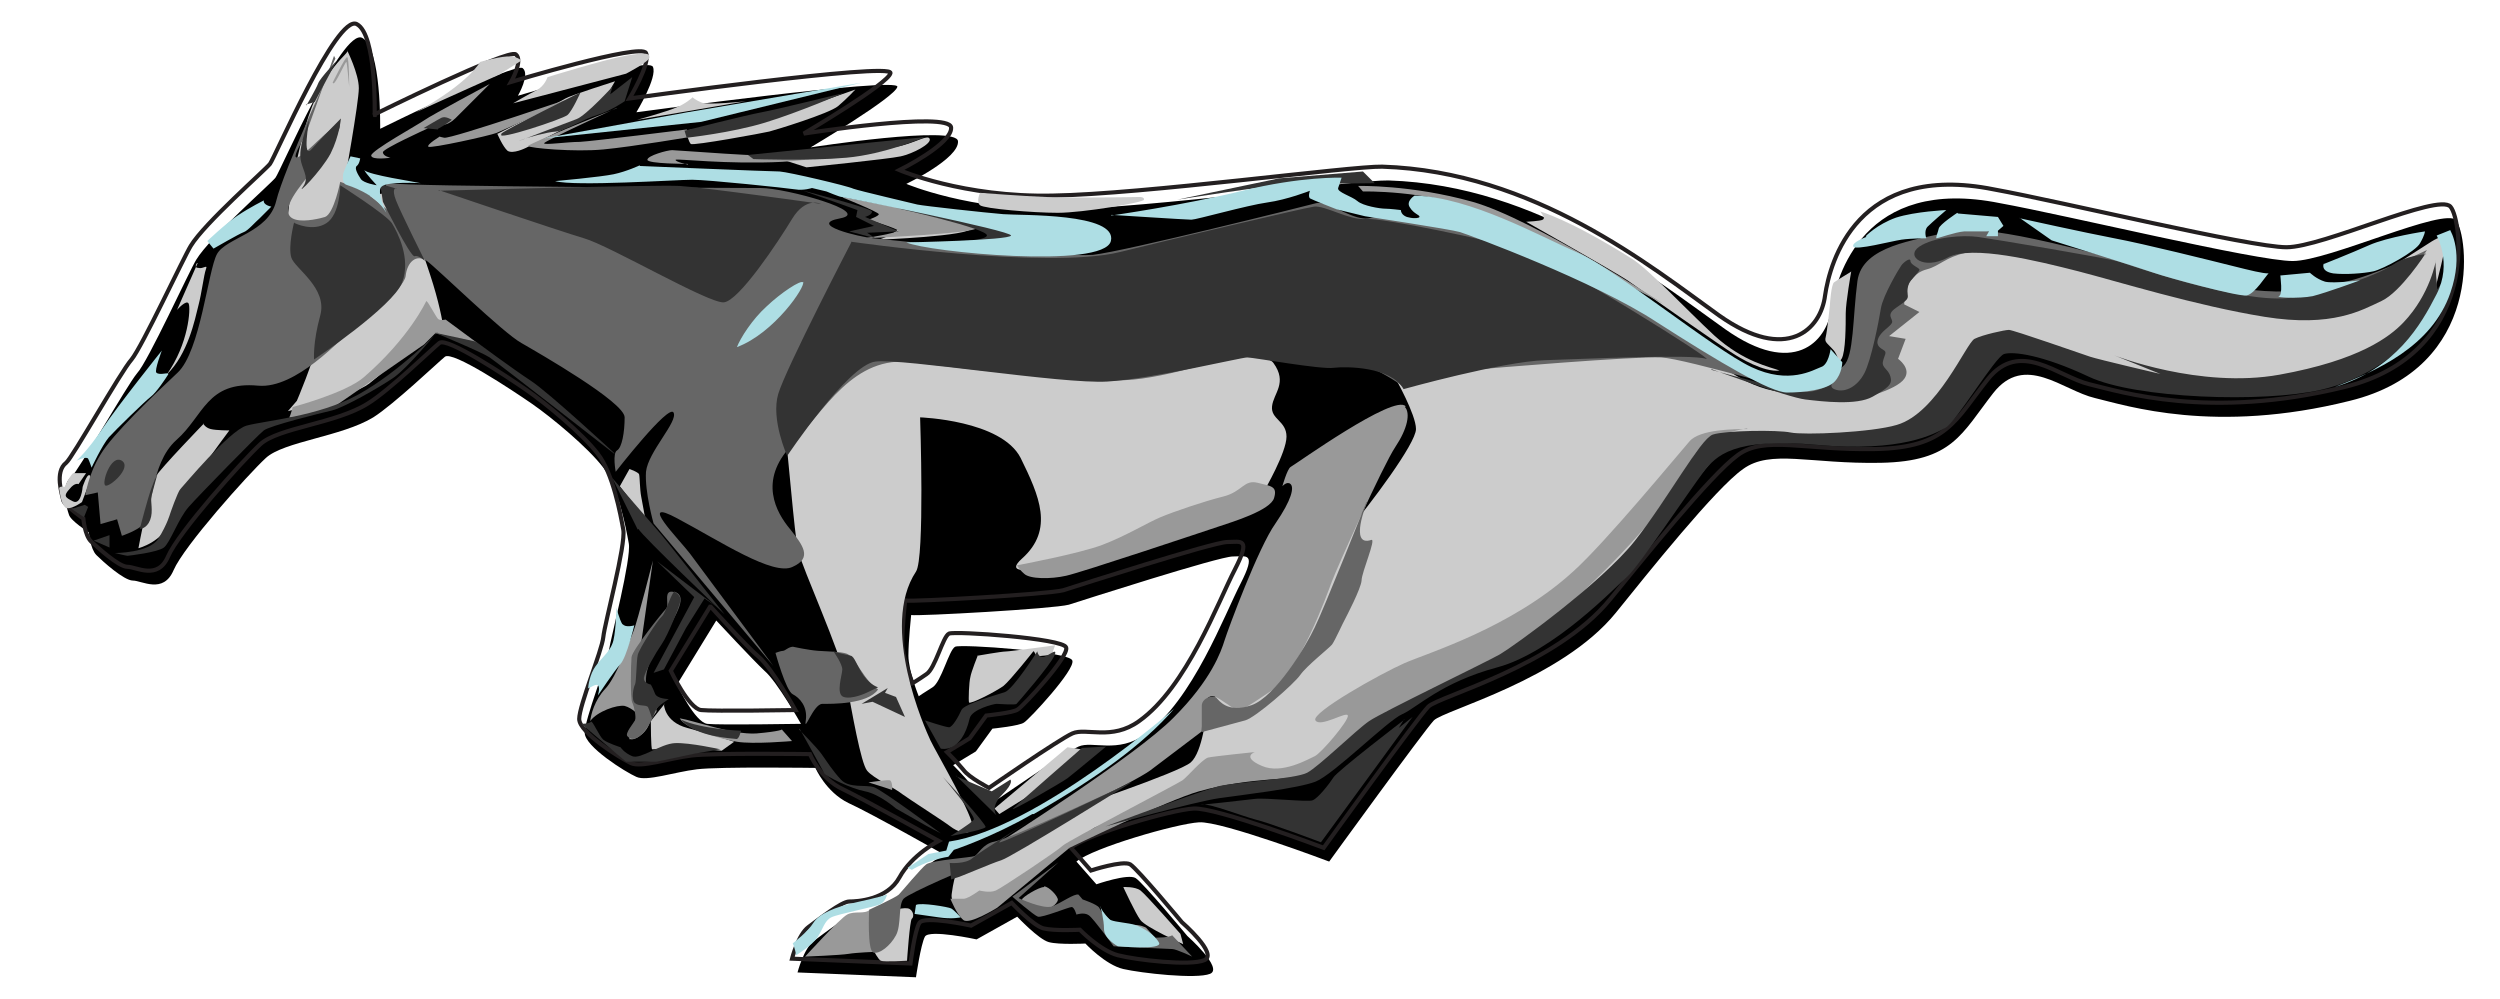 <svg xmlns="http://www.w3.org/2000/svg" viewBox="0 0 363 145"><path d="M356.7 32c-1.8-2-18.5 5.9-23.8 5.9s-32.6-6.6-42.5-8.4c-19.8-4-23.8 10.6-24.5 15.4s-5.5 9.9-15.4 2.9-26.9-20.9-48.9-21.6c-4.5-.1-34.8 4-47.8 4.2-13 .2-22.2-3.7-22.2-3.7s7.7-3.7 7.5-6.2c-.2-2.4-21.4.9-21.4.9s12.3-7.3 12.6-8.8c.2-1.5-37.9 3.7-37.9 3.7s3.1-5.1 2.4-6.6c-.7-1.5-19.6 4.2-19.6 4.2s1.8-3.1.7-4c-1.1-.9-20.7 8.8-20.7 8.8S55.4 7 52.6 5.5C49.7 4 40.7 24.9 40 25.8s-9.5 8.6-11.5 11.9c-1 1.6-7 14.8-8.6 16.5-1.5 1.8-8.6 14.3-9.5 15-1.7 1.3-.7 4.6-.4 5.5.2.9 2.9 2.6 2.9 2.6s.2 2.4 1.1 3.3c.9.9 4 3.7 5.3 3.7s4.4 2 5.9-1.5S36 68.9 38.6 66.5c2.6-2.4 11-3.1 15.6-5.9 3-1.9 9.3-7.9 10.4-8.8 1.1-.9 9.7 4.8 12.6 6.8 2.9 2 8.2 6.4 10.4 9.3 2.2 2.9 3.3 8.8 3.7 11 .4 2.2-2.6 13.7-2.9 15.6s-3.5 9.9-3.5 11.9 5.9 5.7 7.5 6.4c1.5.7 5.5-.7 8.8-1.1 3.3-.4 17.2-.2 17.2-.2s1.5 3.5 4.8 5.1c3.3 1.5 13.9 7.5 13.9 7.5s-4 2-5.7 5.3c-1.8 3.3-6.2 3.5-7.3 3.5s-4.4 2.6-5.9 3.7-2.4 4.6-2.4 4.6l17.2.7s.7-4.8 1.3-5.9 7.5.4 7.5.4l5.9-3.3s3.1 3.3 4.6 3.7c1.5.4 5.3.2 5.3.2s2.9 3.1 5.5 3.7 10.6 1.5 12.6.7-3.3-5.5-3.3-5.5-6.4-7.7-7.5-8.4c-1.1-.7-5.7.9-5.7.9l-2.9-3.3c2.4-2 14.5-5.5 17.8-5.7 3.3-.2 18.9 5.7 18.9 5.7s13.7-18.9 15.2-20.5c1.5-1.5 18.5-5.9 26.4-15.6 4.6-5.7 14.5-18.1 18.5-20.9 4-2.9 9.7-.7 20-.9 10.4-.2 11.7-4.2 16.3-10.1s10.1-.4 14.8.7c4.6 1.1 17.4 5.3 37 .4 19.6-4.8 17.2-24.2 15.4-26.2Zm-254 73.1c-1.8-.2-4.4-5.7-4.4-5.7l5.7-9.3s5.3 5.7 7 7.3c1.8 1.5 5.3 7.7 5.3 7.7s-11.9.2-13.7 0Zm77.5-20.5c-2.4 4.6-7 17.1-13.9 22-4 2.9-7.7.9-9.7 1.8-2 .9-12.1 7.9-12.1 7.9s-2.9-1.5-3.7-2.6c-.9-1.1-2.4-2.6-2.4-2.6l3.3-2 2.4-3.3s4-.4 4.6-.9c.7-.4 7.5-7.7 7-9-.4-1.3-16.1-2.4-17-2-.9.4-2 5.1-3.3 5.9s-2 1.3-2 1.3-1.5-3.7-1.5-5.9.4-5.9.4-5.9c.9.2 20.7-.9 22.9-1.5 2.2-.7 21.8-7 23.8-7s3.5-.7 1.1 4Z"/><path d="M54.2 16.7S73.8 7 74.9 7.9c1.1.9-.7 4-.7 4s18.9-5.7 19.6-4.2-2.4 6.6-2.4 6.6 38.1-5.3 37.9-3.7c-.2 1.5-12.6 8.8-12.6 8.8s21.1-3.3 21.4-.9c.2 2.4-7.5 6.2-7.5 6.2s9.3 4 22.3 3.7c13-.2 43.3-4.3 47.8-4.2 22 .7 39 14.5 48.9 21.6 9.9 7 14.8 2 15.4-2.9.7-4.8 4.6-19.4 24.5-15.4 9.9 1.8 37.2 8.4 42.5 8.4s22-7.9 23.8-5.9c1.8 2 4.2 21.4-15.4 26.2-19.6 4.8-32.4.7-37-.4-4.6-1.1-10.1-6.6-14.8-.7s-5.9 9.9-16.3 10.1c-10.4.2-16.1-2-20 .9-4 2.9-13.9 15.3-18.5 20.9-7.9 9.7-24.9 14.1-26.4 15.6s-15.2 20.5-15.2 20.5-15.6-5.9-18.9-5.7c-3.3.2-15.4 3.7-17.8 5.7l2.9 3.3s4.6-1.5 5.7-.9c1.1.7 7.5 8.4 7.5 8.4s5.3 4.6 3.3 5.5c-2 .9-9.9 0-12.6-.7-2.6-.7-5.5-3.7-5.5-3.7s-3.7.2-5.3-.2c-1.5-.4-4.6-3.7-4.6-3.7l-5.9 3.3s-6.8-1.5-7.5-.4c-.7 1.1-1.3 5.9-1.3 5.9l-17.2-.7s.9-3.5 2.4-4.6c1.5-1.1 4.8-3.7 5.9-3.7s5.5-.2 7.3-3.5c1.8-3.3 5.7-5.3 5.7-5.3s-10.6-5.9-13.9-7.5c-3.3-1.5-4.8-5.1-4.8-5.1s-13.9-.2-17.2.2c-3.3.4-7.3 1.8-8.8 1.1-1.5-.7-7.5-4.4-7.5-6.4s3.3-9.9 3.5-11.9c.2-2 3.3-13.4 2.9-15.6-.4-2.2-1.5-8.2-3.7-11-2.2-2.9-7.5-7.3-10.4-9.3-2.9-2-11.5-7.7-12.6-6.8-1.1.9-7.3 6.9-10.4 8.8-4.6 2.9-13 3.5-15.6 5.9-2.6 2.4-11.9 12.8-13.4 16.3s-4.6 1.5-5.9 1.5-4.4-2.9-5.3-3.7c-.9-.9-1.1-3.3-1.1-3.3s-2.6-1.8-2.9-2.6c-.2-.9-1.3-4.2.4-5.5.9-.7 7.9-13.2 9.5-15 1.5-1.8 7.6-14.9 8.6-16.5 2-3.3 10.8-11 11.5-11.9.7-.9 9.7-21.8 12.6-20.3 2.9 1.5 2.6 13.2 2.6 13.2Z" fill="none" stroke="#231f20" stroke-width=".6"/><path d="M131.5 87.2c.9.2 20.7-.9 22.9-1.5 2.2-.7 21.8-7 23.8-7s3.5-.7 1.1 4c-2.4 4.6-7 17.1-13.9 22-4 2.9-7.7.9-9.7 1.8-2 .9-12.1 7.9-12.1 7.9s-2.9-1.5-3.7-2.6c-.9-1.1-2.4-2.6-2.4-2.6l3.3-2 2.4-3.3s4-.4 4.6-.9c.7-.4 7.5-7.7 7-9-.4-1.3-16.1-2.4-17-2-.9.4-2 5.1-3.3 5.9-1.3.9-2 1.3-2 1.3s-1.5-3.7-1.5-5.9.4-5.9.4-5.9ZM103.1 88.1l-5.7 9.3s2.6 5.5 4.4 5.7c1.8.2 13.7 0 13.7 0s-3.5-6.2-5.3-7.7c-1.8-1.5-7-7.3-7-7.3Z" fill="none" stroke="#231f20" stroke-width=".6"/><path d="M114 63.1c.4 1.9 1.3 14.4 1.9 16.9s6.1 14.6 7 19c.8 4.4 2.1 11.8 3 12.9s4 2.5 5.1 3.4c1.1.8 6.1 4 7 4.7s2.7 1.5 3.2.2c.4-1.3-5.3-11-6.1-12.7S127.7 91 133 83c1.3-1.9.6-22.4.6-22.4s11.8.4 14.6 5.9c2.7 5.5 4.9 10.4.2 14.6s11.2-.6 15.7-2.7 19.5-7.2 19.5-7.2 3.2-5.5 3.2-7.8-2.3-2.5-2.1-4.4 2.3-3.4.2-6.3c-2.1-3-36.4-3-36.4-3s-25-1.7-25.8.4c-.8 2.1-8.5 13.1-8.5 13.1ZM205 54.5s8.5-4.9 16.3-4.4c7.8.4 26.9 1.5 26.9 1.5s4.7 4.7 10.4 5.3c5.7.6 11 .8 12.7-1.9s1.1-14.2 4.7-16.5c3.6-2.3 14-3.2 14-3.2s23.9 6.1 28.3 7c4.4.8 19 2.5 22.6.4 3.6-2.1 11.8-7.4 11.8-7.4s2.5-1.7 2.5-.6-1.5 6.8-1.5 6.8-4 6.1-6.8 8.5c-2.7 2.3-8.9 4-13.3 4.7s-12.9 1.9-22-.2-20.9-5.7-22.6-4.9-7.4 11-8.9 11.8c-1.5.8-9.3 2.1-11.4 2.1s-15.2-.4-16.5-.2c-1.3.2-10.8 12.5-12.7 15s-18 16.5-19.5 16.9-16.1 6.8-16.1 6.8-7.9 3-9.5 5.7c-4 6.6-15.2 4.4-16.9 4.7s-17.8 7.4-18.6 7.8c-.8.4-13.1 10.2-14.4 10.8s-6.8 1.7-6.3-1.3c.4-3 1.1-4 1.1-4l15.4-8s16.5-5.5 18.2-7c1.7-1.5 2.3-7 2.3-8s15-14.2 15-14.2 2.3-7.6 5.5-11.4c3.2-3.8 9.9-12.7 9.9-14.8s-3-7.4-3-7.4l2.3-.2ZM50.4 7.3c.6.4-3.6 2.3-6.1 11.2s-3 16.1-2.5 18.4 5.7 7.2 4.7 11.6c-1.1 4.4-3.4 9.7-3.4 9.7l-1.3 1.5s9.3-2.1 11.8-4 9.3-8.5 9.3-8.5l1.5.4s-.4-2.7-1.5-6.3c-1.1-3.6-3-8.7-3-8.7l-2.1-4.9-6.3 1.1-1.5-2.3s2.1-11.6 2.1-13.7-1.7-5.5-1.7-5.5ZM10.7 68.6c-.8.8-1.3 2.1-1.3 2.1s-.9-.2-.8.3.3 2.7 1.2 2.8c.9 0 2.1-.9 2.1-.9l.8-2.1s.7-1.6.3-1.8-1 1.7-1 1.7-.2 2.7-1.4 2.1c-1.2-.6-1.4-.8-.5-1.8.8-1 1.3-.7 1.3-.7l1.1-1.6h-1.9ZM29.6 61.5s-6.2 6.4-7 7.7c-.8 1.3-2.5 10.4-2.5 10.4s3.6-.9 4.7-4.1c1.1-3.2 8.5-13 8.5-13s-1.9 0-2.7-.2c-.8-.2-1.1-.8-1.1-.8ZM28.7 38.2l-3 6.8s1.4-1.6 1.7-.9c.3.7 0 5.8-3.2 10.3 3.1-3 4.1-8 4.6-10 .5-1.9.8-4.5 1.1-5.3.3-.8-.4 0-1.1-.2-.7 0-.2-.7-.2-.7ZM72.2 19.4s.8 1.9 1.5 2.5c.8.5 2.6-.4 2.6-.4s9.4-4.6 10.4-5.7c1-1.1 1.1-1.4 1.1-1.4l1.5-2.6s-6.6 2.1-7.2 2.5-10 5.2-10 5.2ZM99.7 19.4s.3 1.2.6 1.5c.3.3 10.6-1.6 11.4-1.8.8-.2 8.7-2.6 10-3.7 1.3-1.1 2.5-2.4 2.5-2.4s-8.4 3-11.9 3.9c-3.5.8-12.5 2-12.5 2v.4ZM113.4 23.1l3.7 1.2s11.9-1.2 13.7-1.6 4.4-1.8 4.2-2.5c-.2-.7-1.7.3-3.9.9-2.2.6-12.3 1.7-13.7 1.9-1.4.2-4.1 0-4.1 0ZM123.8 29s17.5 2.9 17.3 4.1-13.5 1.7-13.5 1.7 2.9-.9 2.9-1.9-6.7-3.9-6.7-3.9Z" fill="#ccc"/><path d="M223.7 30.8c.3.4.7.9.3 1.1-.3.2-2.4.3-2.4.3s12.9 7.3 14.7 8.5c1.8 1.3 14.4 10.1 15.3 10.6.9.6 4.5 2.8 6.8 2.5-1.3-.5-5.2-1.2-9.5-5.1-4.2-3.9-9.4-9.5-11.9-11.1-9.4-5.9-13.4-6.9-13.4-6.9ZM268.8 39.4s-.8 4.5-.8 6.1 0 5.6-.6 6.6-.3-.4-1.3-1.4c-.9-1-1.2-1-1-1.8.2-.8.6-4.4.6-4.6s.2-3 .6-3.3c.4-.3 2.4-1.5 2.4-1.5ZM142 95.1s-1 2.5-1.1 3.2c-.2.7-.3 3.4-.2 3.7.2.3 3.9-1.6 5-2.4 1-.8 4.4-5.1 4.4-5.1l.4.8 2.2-.2.5-1.4s-6.6.9-7.2.9-4 .6-4 .6ZM96.5 102.2l-2 2.5s0 4.2.2 4.1c.2 0 5-.2 5-.2l5.1.4 1.8-1.3s-3.4-1.1-6.8-2c-3.4-.9-3.4-3.5-3.4-3.5ZM157 108.8l-2-.3-10.6 8.9.7.8 6-3.7 5.9-5.7zM163.1 128.8s1.8 3.9 2.5 4.8c.7 1 6.2 3.5 6.2 3.5l-.4-1.5s-5-5.7-5.8-6.3c-.8-.6-2.5-.5-2.5-.5ZM126.9 138.1s.6 1.2 1 1.4 3.8 0 3.8 0 .4-5.9.7-6.1c.3-.2.3-1-.3-1.4-.6-.4-2.9.2-3.1.7-.2.5-2.1 5.5-2.1 5.5ZM91.4 68.1 90 70.6l3.7 4.8s-.4-2.3-.6-3.3c-.2-1-.2-2.9-.3-3.2 0-.3-1.4-.8-1.4-.8ZM72.7 10.7c.3-.2 3-1.9 3-1.9s-.6-.7-2.1-.6-3.9.8-3.9.8-1.5 3-9.3 7.3c4.3-2 12.4-5.6 12.4-5.6ZM79.5 11.2s-.4 1.3-1.6 1.9c-1.2.6-3.4 1.9-3.4 1.9l16.4-4.3s3.5-1.8 3.4-2.4c0-.6-.6-.7-3.5-.2-2.9.5-11.3 3.1-11.3 3.1ZM100.5 14.2s-1 .9-2.3 1.4c-1.3.6-5.7 1.8-5.7 1.8l15.8-2.7s-5.5.6-6.4.2c-.8-.3-1.4-.8-1.4-.8ZM142.3 28s6.5.5 9.5.6c3 .2 13.7 0 13.7 0s.7 0 .6.4c0 .4-8.9 1.9-12.5 1.9s-10.7-.6-11.3-1.1c-.6-.5 0-1.8 0-1.8Z" fill="#ccc"/><path d="M253.7 62.3c-1.7 0-6.9 0-8.4 1.8-1.5 1.7-12.2 14.7-16.9 18.9-9 8.2-21.1 11.8-24.5 13.3-3.4 1.5-13.6 7.2-12.9 8.3.7 1.1 4.6-1.4 4.7-.7.2.7-3.9 5.5-4.8 5.9-.9.4-4.8 2.7-7.7 1.4-3-1.3-1-2-1-2s-5.9.6-6.8.8c-.9.3-3 2.8-3.7 3.3-.7.5-16.7 8.8-17.4 9.5-.7.7-8.8 6.1-9.7 6.5-.9.4-2.4 0-2.4 0s-1.5 1.1-2.2 1.2h-2s.9 2.3 1.9 3.1c.9.7 4.9-1.8 4.9-1.8l10.5-8.7s14.2-6.9 18.8-8.2c7.5-2.1 14.3-1.7 15.5-2.2 1.1-.6 6.5-5.5 8.5-7s20.8-10.7 23.7-12.9c3-2.1 19.2-16 23.9-26.2 1.7-3.6 8-4.4 8-4.4ZM204 59.1c.8.9.4 3.1-1.4 5.8-1.8 2.7-8.5 17.6-9.2 19.5s-4.8 13.3-8.8 15.9c-4 2.6-4.5 3.4-6.3 2-1.9-1.3-2.3-1.5-3-.9-.7.6-.8 4.8-.8 4.8s-5 3.8-7.4 5.6c-2.3 1.8-19.1 9.8-21.8 10.4-2.7.7 0 0 0 0s19.7-12.5 25.1-18c5.5-5.5 6.9-9.6 7.4-11.2.5-1.6 4.9-13.5 7.4-17 2.4-3.5 2.7-5.2 2.2-5.7s-1.2.3-1.2.3.7-2.5 1.2-2.8c.6-.3 15.1-10.7 16.7-8.8Z" fill="#999"/><path d="M147.6 82.1s9.1-1.7 12.5-3c3.4-1.3 6.5-3.2 8.4-4 1.9-.8 6.3-2.3 9.1-3s3-2.5 5-2 2.9.5 2.4 2.2c-.5 1.8-6.1 3.5-7.9 4.1-1.8.6-20 6.7-22.3 7.2-2.2.5-5.3.5-6.1-.3-.8-.7-1.1-1.3-1.1-1.3ZM126.3 132.1c-.8.7-2.2.1-3.3.7-1.1.6-6.1 6.1-6.1 6.1s5.1-.2 6.3-.4c1.2-.2 4-.3 4-.3.3-.3.3-3.2.2-3.7s-1.2-2.4-1.2-2.4M126.1 113.6s2.7-.4 3.1-.3c.4.1.4 1.5.3 1.4-.2-.1-3.4-1.1-3.4-1.1ZM113.5 105.9l1.5 1.7s-5.7.5-8 .1c-2.4-.4-7.4-1.8-8.3-3.4 2 .3 7.6 2.4 11.1 2.2 3.5-.3 3.8-.6 3.8-.6ZM92.7 96.2l2.1-14.8s-2.2 8.7-2.8 10.2c-.6 1.5-2.5 6.7-4.1 8.4-1.6 1.7-2.1 3.8-2.2 4.7 1-1.4 3.9-2.4 5-2.2 1.1.3 2 1.3 2 1.3v-7.7ZM62 43.8c.2.1 1.3 2.2 1.6 2.5.3.3 1.1.1 1.1.1l4.6 3.4-6.1-1.4-1.6 1.6-13.7 9.5s-6 1.4-5.9 1.1c.2-.3.5-1.5.5-1.5s7.6-2 10.3-4.3c6.7-5.8 9.1-11.1 9.1-11.1ZM62 18.7s-6.4 2.9-6.4 3.4c0 .6 1.1.8 1.1.8s-2.7.4-2.8-.3 7-4.6 7.8-5.2 9.4-5.2 9.4-5.2L66.3 17s-.9 1-1.8 1.1c-.9.2-2.4.5-2.4.5ZM48.4 12.1c.3.2 1.8-3.3 1.9-3.1s.4 3.6.4 3.6 0-4.3-.3-4.3-2.1 3.7-2.1 3.7ZM63.9 19.8s-2 1.2-1.7 1.5c.3.3 8.9-1.6 9.9-2 1-.4 12.1-5.5 12.1-5.5S65.5 20.2 64.5 20c-1-.2-.6-.2-.6-.2ZM89.6 15.7s-13 5.2-12.9 5.5c.1.3 6.7.9 10.9.5 4.3-.4 13.1-1.9 13.1-1.9l-1-1s-13.6 1.7-15.5 1.8c-1.9 0-5.2.5-5.2.2s10.5-5.1 10.5-5.1ZM99.9 23.8s-5.9 0-5.9-.6 2.9-1.4 3.6-1.4 14 1.1 16.9.8c2.9-.3 15.1-1.8 15.1-1.8s-7.8 2.2-16 2.7c-8.2.4-15.3-.5-15.5-.3-.1.3 1.8.7 1.8.7ZM122.5 28.6s19.3 3.7 19.3 4.5-16.2 1.5-16.2 1.5 4.8-.8 4.8-1.1-4.3-1.6-4.3-1.6 1.5-.5 1.5-.8-5.2-2.4-5.2-2.4ZM197.2 27l.7.8s9.2-.2 16.3 2.7c7.1 2.9 27.3 13.6 27.3 13.6s-18.8-12.3-27.7-14.8c-8.9-2.5-16.6-2.3-16.6-2.3ZM305.7 35.6s6 2.1 7.2 2.4c1.1.3 8.4 1.3 8.4 1.3s-6.4-1.5-7.9-2-7.7-1.8-7.7-1.8Z" fill="#999"/><path d="M91.5 107.3c.5.3 2.3-.7 2.8-2.3.5-1.6 2-1.7.1-2.5s-1.8 1-2 1.8c-.3.8-1.4 2.8-.9 3.1ZM159.9 131.9l1.9 4.9h6.5l-1.9-2.1s-.8-.5-2.2-.4c-1.3 0-1.6.5-2.3 0-.7-.6-2-2.2-2-2.2ZM151.6 128.7c.7 0 2.1 1.5 2 2-.1.5-1.2 1.6-2.7 1.5-1.6-.1-2.5-1.3-2.5-1.6s2.4-1.8 3.2-1.8Z" fill="#999"/><path d="M48.7 8.5s-7.5 16.1-8.6 20.7-7.3 5.3-8.6 7.7c-1.3 2.4-2.4 14.1-5.7 17.2-3.3 3.1-9.5 9-11.2 11.9-1.8 2.9-2.2 5.9-2.2 5.9l1.8-.4.4 4.6 2.4-.7.7 2.4s2.2-.7 3.3-1.8c1.1-1.1.7-8.6 4.6-12.1 4-3.5 4.4-8.6 11.9-7.9 5.5.5 12.1-7 13.2-7.7 1.1-.7 7.9-6.2 8.2-8.2.2-2 1.5-3.3 3.1-2.2 1.5 1.1 11 10.4 13.7 11.9 2.6 1.5 15 8.6 15 10.8s-.4 4.4-1.1 4.8c-.7.4-.2 3.1-.2 3.1s7.7-9.9 8.4-8.6-3.7 5.7-4 8.6c-.2 2.9 1.1 7.5 1.1 7.5l17.4 20.7s-10.6-14.3-12.1-16.3-7.9-8.4-1.8-5.1c6.2 3.3 13.9 8.4 16.7 7 2.9-1.3 1.5-3.1-.4-5.5-2-2.4-4.6-7 .2-12.1s9-13.2 17.6-12.1c8.6 1.1 24.7 2.9 30.8 2.6 6.2-.2 17-4 18.3-4s6.8 1.8 9.9 1.8 6.6-.2 9 1.1c2.4 1.3 3.5 2.2 3.5 2.2s7.9-2.4 9.9-2.6 23.6-2 27.3-1.8c3.7.2 22.5 5.9 25.6 6.2 3.1.2 8.6-1.5 9.7-3.1 1.1-1.5-.9-2.9-.9-2.9l1.1-2.9-2.4-.4 4.4-3.5-2.2-1.1s-.2-4.2 3.3-5.1c3.5-.9 4-5.3 22-.4 18.1 4.8 26.2 7.5 33 6.8 6.8-.7 10.6-1.8 13-3.7 2.4-2 4.6-5.5 4.6-5.5s-9 4.4-13 4.8c-4 .4-6.8 3.5-26.7-2-19.8-5.5-26.4-6.4-30.4-5.3-4 1.1-11.9 1.8-12.6 7-.7 5.3-.5 10.9-2 12.3-3.3 3.3-7.5 4.8-20.5-2.6-14.1-8.1-19.6-13.2-33.7-17-14.1-3.7-13.4-1.5-15.6-1.8-2.2-.2-5.3-2.6-6.8-2.2-1.5.4-27.8 7-32.4 7.5-4.6.4-30-2.2-31.9-2.4-2-.2-9.7-2-4.8-2.9 4.8-.9-7.9-4.4-11.5-4.4s-52-.2-53.8-.7c-1.8-.4.2 4.4.2 4.4s-3.5-2.9-4.2-3.3c-.7-.4-3.3-1.3-3.3-1.3s-.9 4.6-2.2 5.1c-1.3.4-8.8 2.2-3.5-4.6 5.3-6.8 8.4-12.1 2.4-6.4-5.9 5.7-1.8-.7-1.8-.7l4.2-11.7Z" fill="#666"/><path d="M98 86c-1.9-.6-.7 1.9-1.3 2.4-.5.5-4.9 6-5 7-.1 1-.2 6 .1 6.6s.6 2.2.4 2.6c-.2.4-1.5 1.9-1.1 2.3 1.4 1.5 3.4-1.7 4.1-3.7.4-1 1.6-1.6 1.6-1.6s-2.2.3-2.7-1.2-.7-3.1 1.9-7.4c2.6-4.3 3.8-6.5 1.9-7.1ZM115.2 93.9c-.7 0-1.2.6-1.5.6s-1.1.3-1.1.3 1.5 5.5 2.5 6 2.2 1.8 1.9 3.8 1.1-2.4 2.4-2.4 6.6.1 8.1-2.1c0 0-.8-.4-1.9-1.9s-1.8-3-2.7-3.3-2.7-.3-4.1-.4c-1.4-.1-3.7-.6-3.7-.6ZM164 113.7s-16.8 7.9-19.6 8.5c-1.7.3-2.4 1.9-2.9 2.1-.4.2-6.2.6-7 1.2-.7.5-3.6 4-4 4.4s-4.3 2.2-4.3 2.2-.3 5.9.6 6.2 2.5-1 3.3-2.5.3-4.4 1.1-5.3c.7-.8 10-4.8 10.4-4.8s2.9-.4 3.6-1c.7-.5 18.8-11.1 18.8-11.1ZM156.6 129.9c-.6-.2-2.5 1.2-3.8 1.7s-4.9-1.2-4.9-1.2l5.8-5.2-6.7 5s3.1 2.7 3.7 2.9 4.5-1.4 4.9-1.4.7 1.1.7 1.1 1.1-.4 1.8.1 3.6 4.5 3.6 4.5 7.9.4 8.5.4 2.9 1.1 2.9 1.1l-2.9-3.1s-.2.2-1.2.3-6.8.2-6.8.2-2.3-4-2.6-4.5-2.4-1.2-2.4-1.2l-.6-.7ZM198.4 72.9s-6.2 15.6-7.5 18.2c-1.2 2.6-5.7 10.1-9.2 11.3-3.5 1.2-4.7-.7-5.1-1.1-.5-.4-2 0-2.1 1.1v3.9s4.8-1.3 6.3-1.7c1.5-.4 7.1-5.3 8-6.6.9-1.3 4.2-3.9 4.6-4.4s1.7-3.4 1.9-3.7c.2-.4 2.3-4.4 2.4-5.6 0-1.2 2.2-6.2 1.4-5.9-3.3 1.1-.6-5.5-.6-5.5Z" fill="#666"/><path d="M44.9 17.4s-1.3 3.1-1.3 5.1 1.5 3.1.4 4.6c-1.1 1.5 2.6-2.2 4-4.8 1.3-2.6 1.5-5.1 1.5-5.1s-2.6 2.6-4.2 4.4c-1.5 1.8-.4-4.2-.4-4.2ZM42.7 32.3s-.9 3.5-.4 5.1 5.3 4.4 4.2 8.4c-1.1 4-.9 6.4-.9 6.4S57.1 44.5 58.4 41c1.3-3.5-.7-7.3-1.5-8.6-.9-1.3-7.5-5.5-7.5-5.5s0 4.2-2 5.5c-2 1.3-4.6 0-4.6 0ZM57.5 27.3s-.7 0 0 1.8 4.2 8.8 4.2 8.8-.9-.9-1.5-.7-4.6-7.9-4.6-7.9l-.4-2.6 2.4.7ZM63.7 27.7s31.5-.9 35-.7c3.5.2 20.5 2.6 20.5 2.6s-2.2-1.1-4.2 2.2-7.7 11.9-9.9 12.1c-2.2.2-16.5-8.2-20.3-9.3-3.7-1.1-21.1-7-21.1-7ZM123.6 35.2s-9.5 18.3-10.6 22c-1.1 3.7 1.3 9 1.3 9s8.8-13.2 12.8-13.7 27.1 3.3 33.7 2.9c6.6-.4 19.4-3.5 20.3-3.5s10.8 1.8 12.6 1.5c1.8-.2 8.2-.2 10.1 3.1 0 0 14.3-4 20.5-4.2 6.2-.2 21.4-.9 23.4-.2s-22.2-14.5-26.9-15.9c-4.6-1.3-20-4.6-22.5-4.4-2.4.2-5.9-2-7.5-1.8-1.5.2-21.4 4.9-28.2 6.6-10.6 2.6-39-1.5-39-1.5ZM150.6 94.6s-3.5 5.5-4.7 5.9-5.9 1.7-6.3 2.6-1.3 2.5-1.8 2.5-3.5-1-3.5-1l2.3 4.1s3 .8 4.2-4.4c.3-1.3 3.5-2.1 3.9-2.1s2.7.2 2.9 0 4.9-5.6 5.5-7-1 .2-1.7.2-.8-.9-.8-.9ZM128.9 99.9l-3.8 2.3 1.6-.3 4.7 2.2-1.3-2.9-1.6-.6.4-.7zM121.1 94.7s1.2 1.7 1.2 2.5-1 3.6.2 4 3.3-.6 3.3-.6l1.7-.8s-1.1-.3-2.1-1.7-1.3-2.8-1.9-2.9-2.5-.6-2.5-.6ZM136.9 112.8s4.8 5.7 4.5 6.2-3.4 2.4-3.4 2.4 4.9-.9 5.1-1.3-6.2-7.3-6.2-7.3ZM164.3 113.6s-17.3 10.8-18.9 11.3-6.1 2.5-6.7 2.6l-.6.2-.2-2.4s2.3.2 3.3-.7 8.8-5.7 8.8-5.7-4.7 2.9-4.9 3.4c-.1.5 19.1-8.7 19.1-8.7ZM116.1 105.8s3.4 6.1 3.6 6.5 3.8 2.2 5.9 2.6 4.5 2.5 4.5 2.5l4.4 2.5 2.1 1.1s-8.5-6.3-9.7-6.7-3.6.2-4.8-1.1-2.1-2.7-2.8-3.7-3.3-3.6-3.3-3.6ZM104.6 108.8s-4.5-1-6.6-.9-5 2.4-6.2 1.9-1.7-1.3-1.7-1.3-1.9-.6-2.5-1.1-1.6-2.9-1.8-2.6c-.2.3-1.4.3-1.4.3l6.5 5.5h4.4l5.7-1.2 3.6-.6ZM92.7 76.8c.5 1 12.5 12.4 12.5 12.4S96.7 78.4 96 77.6s-7.1-8.2-7.1-8.2l3.7 7.5ZM89.2 65.8S79.7 57 77.1 55.3s-8-5.7-8-5.7l-6-1.3s6.8 2.8 8 3.6 18.1 14 18.1 14Z" fill="#333"/><path d="M63.5 48.2s-4.3 5.2-6.3 6.6-7.3 4.4-9 4.8-9 2.2-9.9 2.9-9.4 9.4-10.9 11.1-2.7 5.2-3.6 5.9-5.1 1.2-5.3 1.2-1.8-.4-1.8-.4 5 0 6.3-2.1 1.7-3.6 1.7-3.6 1.1-3.2 1.5-3.6 7.1-8.5 9.6-9.2 10.4-1.3 16.2-4.5c5.8-3.2 11.5-9 11.5-9ZM72.8 19.5c-.8 1 8.9-2.2 9.6-2.8s1.9-3.3 1.9-3.3-10.9 5.4-11.5 6ZM63.6 18.7c1-.5 2-1.3 2-1.3s-.9-.6-1.5-.3-2.6 1.5-2.6 1.5l2.1.2ZM44.4 15.2l1.3-.4 3.2-6s-2.4 2.5-2.7 3.3-1.7 3.2-1.7 3.2ZM99.4 19l.3 1s6.5-.7 11.4-2.2 11.4-4.3 11.4-4.3-9.7 2.4-11.9 2.8S99.3 19 99.3 19ZM108.6 22.5l25.7-2.6s-5.8 2.5-11.4 3-13.5.2-13.5.2l-.8-.6ZM115.9 27.5s10.6 2.7 10.7 3.2-1 .8-1 .8l4.9 2.1-4.6.2 1.2.8-3.8-1 3.6-.8-2.6-1.3.2-1-8.7-3.1ZM352.2 36.8s-3.6 5.6-6.4 6.9-7.1 3.9-17 2.3-21.2-5.1-27-6.6c-5.9-1.5-15.5-3.9-19-2s-6.2-.2-4.1-1.6 6.3-1.7 8.5-1.4 18.9 3.1 20.5 3.6 18 6.3 25.1 5.2c7.1-1.2 12.8-3.5 14.7-4.8s4.8-1.5 4.8-1.5Z" fill="#333"/><path d="M353.7 37.8c-.2.4.2 4.2.2 4.2l.9-1.3s-1 4.1-2.7 6.3-6.8 7.7-15.1 9.6-26.9 1.3-33.7-1.9-11-3.7-12.3-3.3-6.9 9.8-8.5 10.7-6.4 3.6-18.6 2.5-14.7 1.5-16.6 4-9.4 13.7-11 15.1-10.7 11-18.9 13.2c-8.2 2.2-11.7 5.9-13.8 6.8s-10 8.8-12.6 9.8-10.5 1.9-14 2.4-16.5 4.1-16.5 4.1 14.4-5.4 16.7-5.9 10.9-1 12.6-1.9 7.1-6.2 9-7.5 17.1-8.6 19-9.7 14.8-10.4 19.6-16.5 9.5-14.8 11.3-15.4 9.4-.7 11.3-.3 11.7 0 15.4-1.1c5.9-1.7 10.1-11.9 11.3-12.5s4.4-1.3 5-1.3 10.6 3.5 11.8 3.9 10.2 2.5 10.2 2.5l-6.7-2.7s12.4 4.9 24 2.8 16-5.5 18-7.6c3.9-4.1 4.7-9 4.7-9ZM157.1 108.6l3.5-.2s-4.8 4-5.6 4.6-8.6 5.1-7.9 4.4 10-8.8 10-8.8ZM138.8 112.6l5.9 5.8s-1-1.2.8-3 1.2-2.2 1.2-2.2l-2.7 1.7-5.2-2.2ZM107.6 106.1s-.3 1.3-.7 1.2-5.8-.2-8-2.8c3 1.4 8.7 1.6 8.7 1.6ZM98.1 85.8c-.6 0-1.4 3.2-2 3.7s-3.3 4.7-3.5 5.6-.2 4-.4 4.3-.6 2.2 0 2.7 1.7.2 1.9.6.6 1.7.6 1.7.4-1.3.8-1.7 1.6-1.2 1.6-1.2-1.7 0-2-.8-.6-1.3-.6-1.3-1.1-.2-1-1 1.7-3.6 2.6-4.9 2.6-5.5 2.7-6.3-.9-1.3-.9-1.3Z" fill="#333"/><path fill="#333" d="m95.4 81.5 5.4 5.2-5.9 11 1.5-.5 3.2-6 2.7-4.3 1.9 1.3-8.8-6.7zM22.9 68.7s-.7 1.3-1.4 3.7-1.2 4.4-1.2 4.4 1 0 1.5-1.3 0-2.7.2-3.5.9-3.3.9-3.3ZM17.7 66.9c1.5 1-1.8 3.9-2.4 3.6s.8-4.6 2.4-3.6ZM13.6 78.5l2.3-.8v1.8l-2.3-1zM10.4 73.9l1.9-.6.5.3-.6 1.5-1.8-1.2zM89.1 12.4s-4 4.4-5.4 4.9-9.4 3.6-8.2 3.1 3.9-1.2 5.2-1.3 4-1.8 6-2.4 4-2 4-2l1.1-3.5-3.2 2.5.4-1.3ZM146.8 33.9c.6 2.4-11.6 1.3-11.6 1.3s7.9 0 8.1-1-13.2-4-13.2-4 16.3 2.2 16.7 3.7ZM170.9 29s13.4-2.1 15.9-2.2 12.8-.2 12.8-.2l-1.7-1.7-12.2 1-14.8 3.1ZM248.5 53.6s11.1 4.1 13.6 4.4 7.5.9 9.8-.4 2.9-1.8 2.6-2.9-1.3-1.3-1.1-2.2.6-1.3.2-1.6-1.3-.6-.9-1.7 1.7-1.7 2-2.3-1-1.1.6-2.2 1.8-1.3 1.7-1.9 0-1.5.4-2 1.2-1.3 1.3-1.6-1.3-.7-1.3-1.3-1 .2-1.3.6-2.7 4.4-3 6.3-1.4 7.5-2.4 9.4-2.7 2.8-4.1 2.4-.2-1.3-.2-1.3-1.7 1.5-4 1.6-13.9-3.2-13.9-3.2ZM203.9 104.4l-.8 1.3 2-1.6-13.3 18.2s-7.7-2.9-9.5-3.3c-1.9-.5-6.8-2.4-7.8-2.2-1.1.2 6.1-.6 7.7-.8 1.6-.2 7.7.5 8.4.2.8-.3 2.5-2.5 3-3.3.5-.9 10.3-8.4 10.3-8.4Z"/><path d="M22.7 54.1c-.3-.3.8-3.2.8-3.2s-6.4 8-8.6 11.3c-2.2 3.3-3.8 4.7-3.8 4.7s1.4-.7 1.7-.3c.2.4.5 1.3.5 1.3s1.5-3.2 2.5-4.4c1-1.1 5.3-5.3 6.1-5.9.8-.6 2.2-2.7 2.5-3.2.3-.5-1.2.2-1.7-.3ZM30.1 35l.9 1.1s3.8-2.2 4.4-2.4c.6-.2 1.7-1.5 2.3-2l1.7-1.7s-1.2-.2-1.1-.9c0 0-2 1-3.8 2.2-1.8 1.2-4.4 3.7-4.4 3.7ZM61.1 26.6c-.8-.2-7.6-1.2-8.2-1.9.2.5 1.8 2.2 1.8 2.2s-1.9-.3-2.3-.9c-.4-.6-1-1.6-.6-1.9.4-.3.5-1.1.5-1.1l-1.4-.3s-1.1 2.3-1.1 2.7-.1 1.1.4 1.4c.5.2 4.2 1.2 5.9 4.1 0 0-1.5-3.1-.7-3.8.8-.8 5.8-.5 5.8-.5ZM92.9 24s-1.9.9-3.8 1.3-8.5 1-8.5 1c2.9.8 17.6-.2 19.9-.2s13.7 1.2 15 1.4c1.2.2 2.4-.2 2.4-.2l2.1.5s1.9.8 2.2.8c.3 0 24.7 4.9 24.6 5.6-.2.7-15.2 1-15.2 1 3.1 1.4 28.7 3.9 29.7-.2s-13.1-3.7-15.6-3.9-11.6-1.2-12.5-1.4c-.8-.2-8.5-2-9.3-2.3-.8-.4-9.3-2.4-10.7-2.5-1.4 0-20.3-.8-20.3-.8ZM78.9 20.1l20.9-3.8 25.3-4.3-23.3 5.7-22.9 2.4zM161.4 31.2s10.9.7 11.6.7 8.1-2.1 11-2.5c2.9-.4 6.2-1.7 6.2-1.7s-.3.8 0 1.1c.3.2 3.9 1.6 3.9 1.6l4.1 1s12.5 1.9 13.8 2.3c1.3.4 19.5 7.1 28.6 13.1 9.2 5.9 16.5 10.2 18.9 10.2s5.8-.4 6.9-1.6c1.1-1.2 1.1-2.8 1.1-2.8l-1.7-1.9s-.3 2.3-1.4 2.6c-1.1.4-4.6 2.6-10.1 0S234.5 39 229.1 36.7c-5.3-2.3-15.6-8.1-23.7-8.3 0 0-1.3.8-.7 1.7.6 1 1.5 1.1 1.4 1.4 0 .3-2.6.4-2.7-1 0 0-1.6-.2-2.3-.2s-3.2-.4-4-1.1c-.8-.7-3-1.3-2.8-1.9l.5-1.5s-5.9-.2-14.4 1.9-19.1 3.6-19.1 3.6ZM271 34.4s-2.2.8-1.9 1.4c.3.6 5.6-.8 7-1 1.4-.2 3.6-.2 3.6-.2s-.4-1.1.2-1.7c.6-.6 2.7-2.4 2.7-2.4s-4.5.2-7.3 1.1c-2.8 1-4.4 2.7-4.4 2.7ZM284.2 30.9s-2.6 1.7-2.7 2.3c-.1.5-.5 1.4-.3 1.4s2.7-.9 4-1h3.6l-.4.7h1.7v-.8l.8-.7-.8-1.3-5.8-.5ZM293.2 31.6l4.7 3.3s12.8 4 14.8 4.7c2 .7 12.3 3.5 13.5 3.3s2.9-3 3.2-3.2c-.9 0-2.5-.4-5.3-1.1s-12.8-3.2-17.1-4c-4.2-.8-13.7-2.9-13.7-2.9ZM331.1 39.9c0 .3.4 2.9-.2 3.1-.6.2 2.9.4 4.9 0 2-.5 6.9-2.3 6.9-2.3s-3.8.5-5.1.2c-1.3-.4-2.2-1.3-2.2-1.3l-4.3.4ZM337.4 38.3s-.5 1.1 1.4 1.4c1.8.2 4.4 0 5.8-.3 1.4-.3 6.2-2.9 6.8-4.1.7-1.2.7-1.7.7-1.7s-5.4.8-8.1 2c-2.7 1.2-6.5 2.7-6.5 2.7ZM355.8 33.4l-2 .8s2.3 4 0 8.5-5.9 10.8-14.8 13.5c5.9-2.3 14.1-5.8 16.8-13.7 2-5.8 0-9 0-9ZM150.1 118.2c9.1-5.2 15.9-10.1 20.4-15.3 0 0-19.9 17.4-32.7 19.3l-.4 1.3-2.6.5-3 2 .6.3s2.2-1.4 5.3-1.9l.8-1s5.5-1.8 11.4-5.2ZM133 131.4c.7-.4 4.7.3 5.1.5.4.2 1.4 1.3 1.4 1.3s-1.2.3-3.2 0-3.5-.5-3.5-.5l.2-1.3ZM159.7 131.6s.9 1.7 1.6 2c.7.3 2.6.4 3.5.7 1 .3 2.9 1.4 3.5 2.6.5 1.1-6 .5-6 .5s-2-1.1-2-2.5-.5-3.2-.5-3.2ZM115.1 137c.3.5.5 1.7.5 1.7s2.3-1.4 3.1-2.6c.8-1.2 1-2.4 2-2.9s6.3-1.5 7.1-1.9c.8-.4 1-1.4 1-1.4s-1.2.4-4.4 1.1-5.5 1.7-6.3 3c-.8 1.3-2.9 2.9-2.9 2.9ZM90.4 90.6c.4.6 1.7.2 1.7.2s-1.1 4.6-2 5.6c-.9 1-3.3 4.6-3.3 4.6s.4-1.2 0-1.5c-.3-.3-1.4.6-1.4.4 0-.2.2-2 1.1-3.2s2-2.1 2.4-3.2c.5-1.1.6-4.9.6-5.3 0 0 .4 1.7.9 2.5ZM116.6 40.9c.5.6-4.2 7.5-9.6 9.5.5-1.3 2.2-4 4.3-5.9 2.1-2 5-3.9 5.3-3.5Z" fill="#aedee4"/></svg>